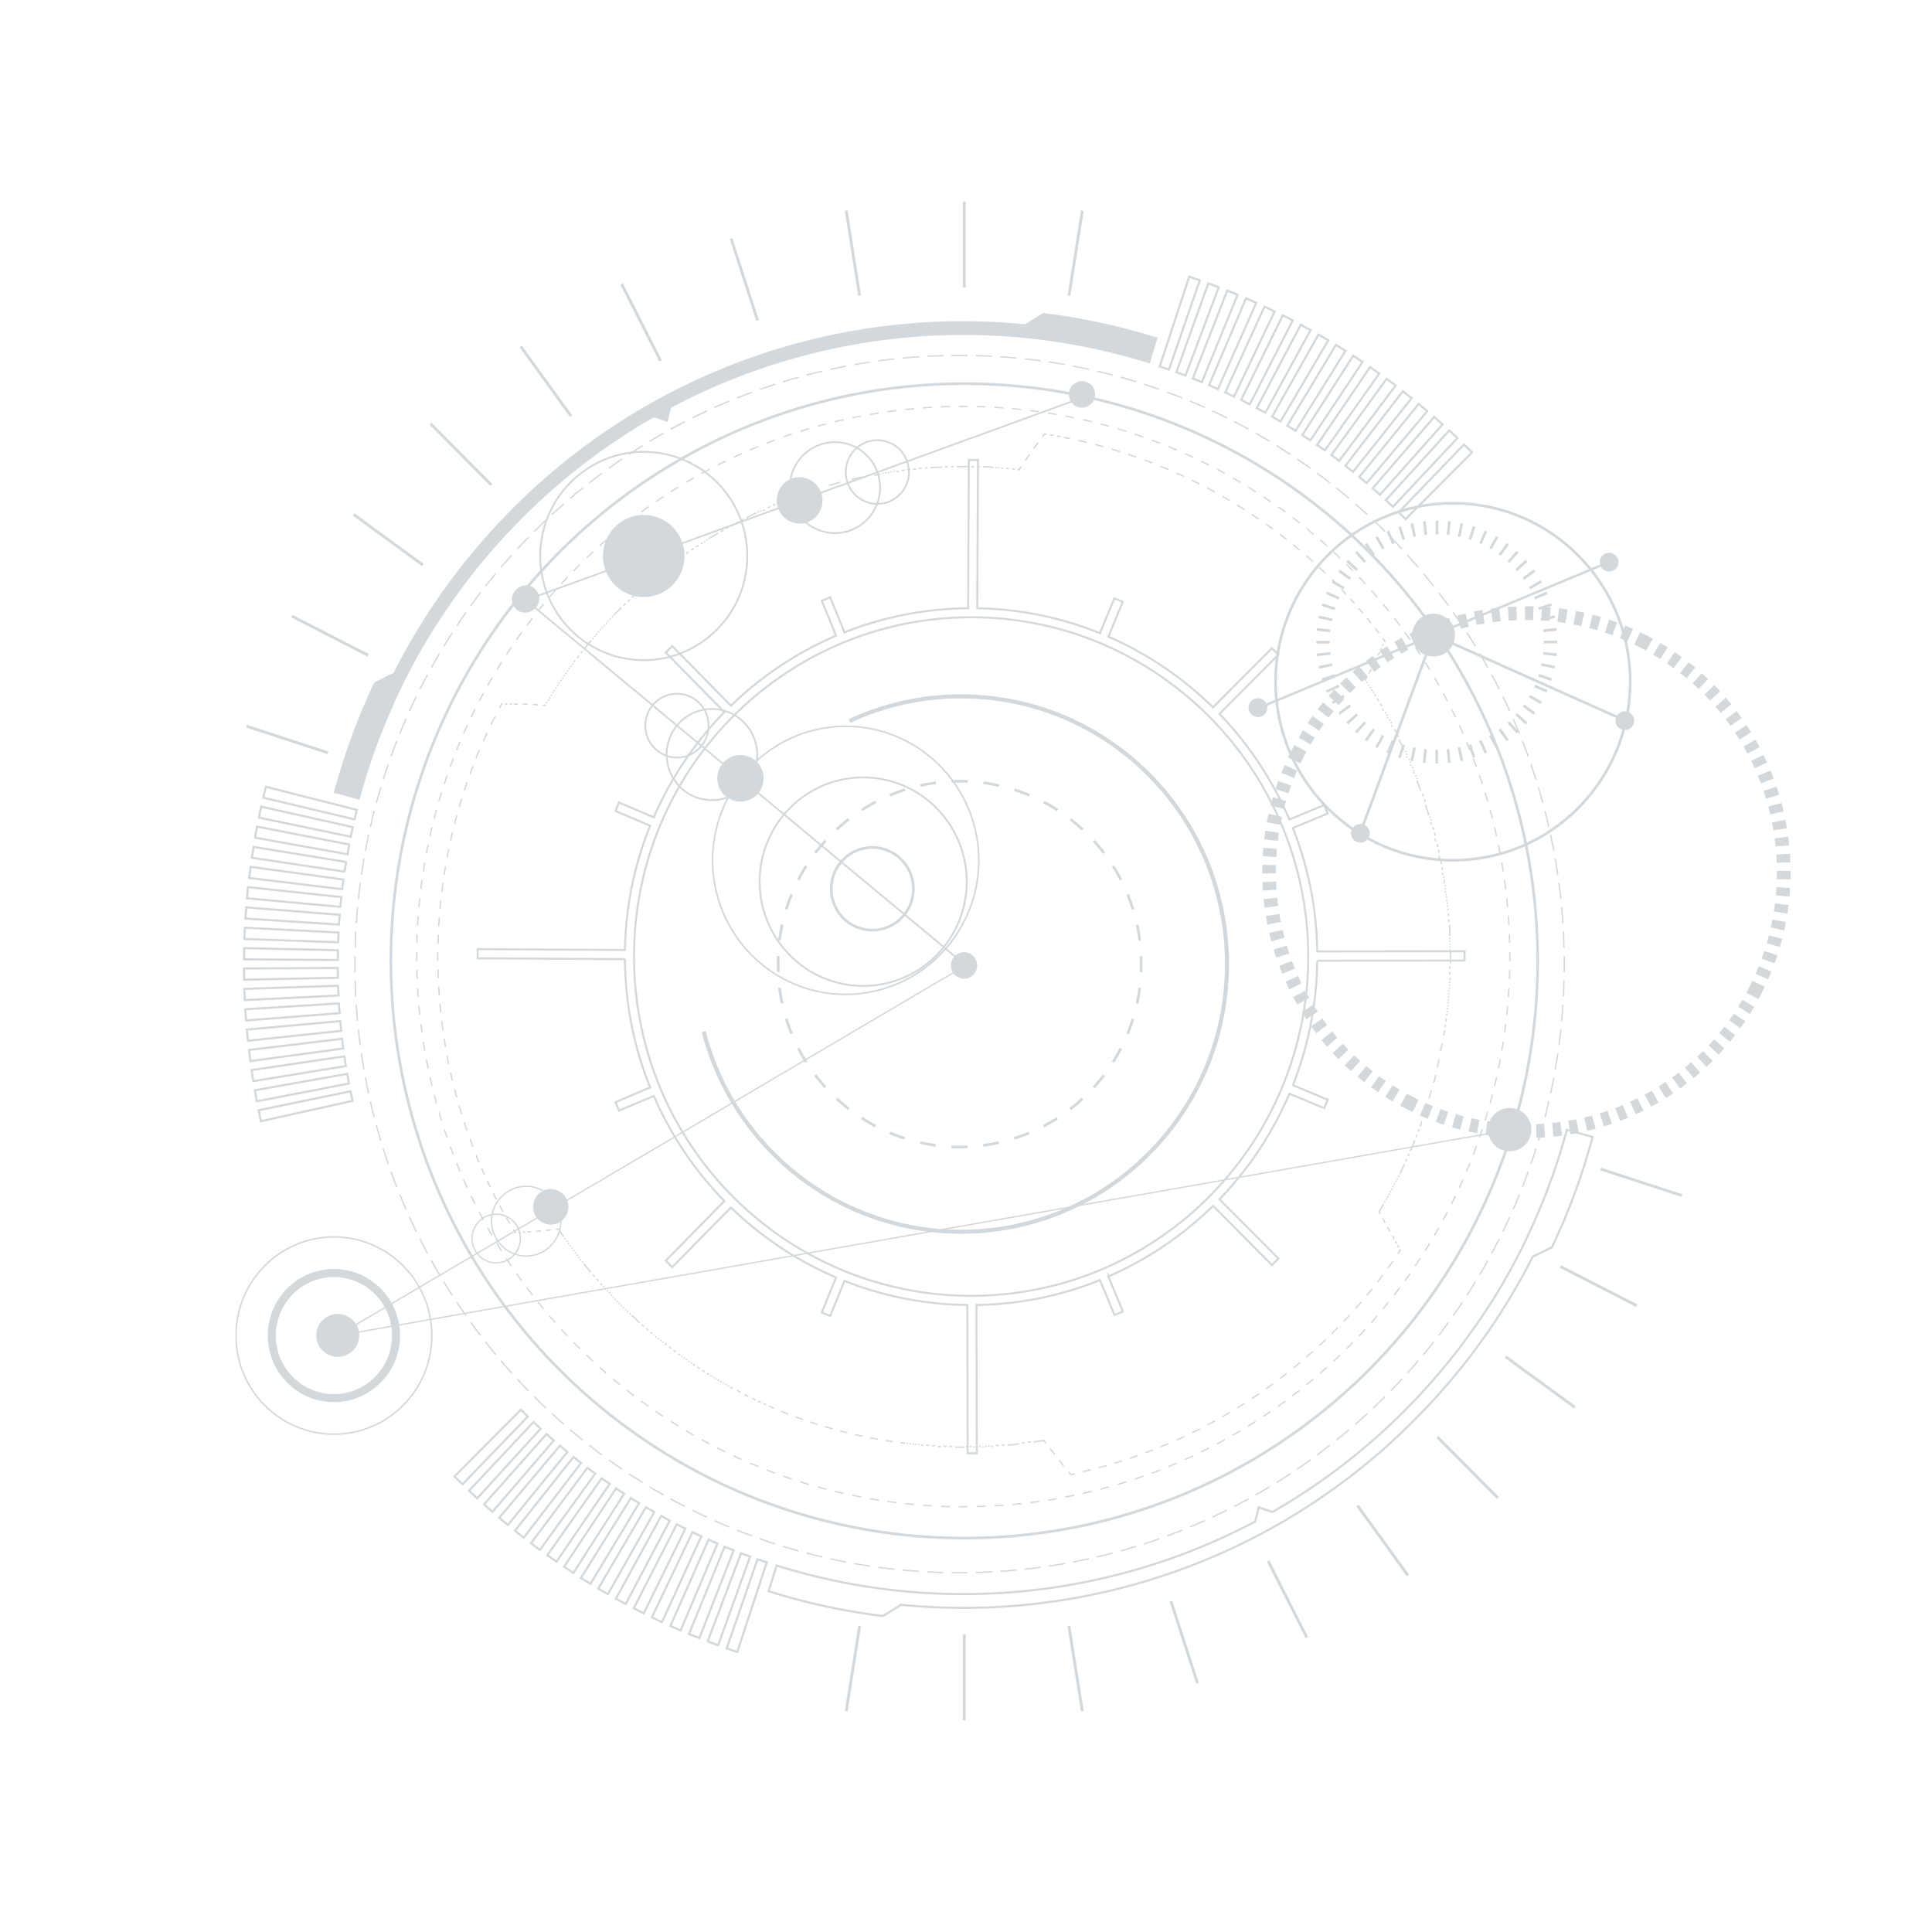 <svg id="Слой_1" data-name="Слой 1" xmlns="http://www.w3.org/2000/svg" xmlns:xlink="http://www.w3.org/1999/xlink" viewBox="0 0 721 721"><defs><style>.cls-1,.cls-10,.cls-11,.cls-12,.cls-13,.cls-14,.cls-15,.cls-16,.cls-17,.cls-18,.cls-19,.cls-20,.cls-21,.cls-22,.cls-23,.cls-24,.cls-25,.cls-26,.cls-27,.cls-28,.cls-29,.cls-30,.cls-31,.cls-32,.cls-33,.cls-34,.cls-35,.cls-36,.cls-37,.cls-38,.cls-39,.cls-40,.cls-41,.cls-42,.cls-43,.cls-44,.cls-45,.cls-46,.cls-47,.cls-48,.cls-49,.cls-5,.cls-50,.cls-51,.cls-52,.cls-53,.cls-54,.cls-55,.cls-56,.cls-57,.cls-58,.cls-59,.cls-60,.cls-61,.cls-62,.cls-63,.cls-64,.cls-65,.cls-66,.cls-67,.cls-68,.cls-69,.cls-7,.cls-70,.cls-71,.cls-72,.cls-73,.cls-74,.cls-75,.cls-76,.cls-77,.cls-78,.cls-79,.cls-8,.cls-80,.cls-81,.cls-82,.cls-83,.cls-84,.cls-85,.cls-86,.cls-9{fill:none;}.cls-2{clip-path:url(#clip-path);}.cls-3{opacity:0.25;}.cls-4{clip-path:url(#clip-path-3);}.cls-10,.cls-11,.cls-12,.cls-13,.cls-14,.cls-15,.cls-16,.cls-17,.cls-18,.cls-19,.cls-20,.cls-21,.cls-22,.cls-23,.cls-24,.cls-25,.cls-26,.cls-27,.cls-28,.cls-29,.cls-30,.cls-31,.cls-32,.cls-33,.cls-34,.cls-35,.cls-36,.cls-37,.cls-38,.cls-39,.cls-40,.cls-41,.cls-42,.cls-43,.cls-44,.cls-45,.cls-46,.cls-47,.cls-48,.cls-49,.cls-5,.cls-50,.cls-51,.cls-52,.cls-53,.cls-54,.cls-55,.cls-56,.cls-57,.cls-58,.cls-59,.cls-60,.cls-61,.cls-62,.cls-63,.cls-64,.cls-65,.cls-66,.cls-67,.cls-68,.cls-69,.cls-7,.cls-70,.cls-71,.cls-72,.cls-73,.cls-74,.cls-75,.cls-76,.cls-77,.cls-78,.cls-79,.cls-8,.cls-80,.cls-81,.cls-82,.cls-83,.cls-84,.cls-85,.cls-86,.cls-9{stroke:#4e6272;stroke-miterlimit:10;}.cls-5{stroke-width:0.79px;}.cls-6{fill:#4e6272;}.cls-7{stroke-dashoffset:6.72px;}.cls-10,.cls-11,.cls-12,.cls-13,.cls-14,.cls-15,.cls-16,.cls-17,.cls-18,.cls-19,.cls-20,.cls-21,.cls-22,.cls-23,.cls-24,.cls-25,.cls-26,.cls-27,.cls-28,.cls-29,.cls-30,.cls-31,.cls-32,.cls-33,.cls-34,.cls-35,.cls-36,.cls-37,.cls-38,.cls-39,.cls-40,.cls-41,.cls-42,.cls-43,.cls-44,.cls-45,.cls-46,.cls-47,.cls-48,.cls-49,.cls-50,.cls-51,.cls-52,.cls-53,.cls-54,.cls-55,.cls-56,.cls-57,.cls-58,.cls-59,.cls-60,.cls-61,.cls-62,.cls-63,.cls-64,.cls-65,.cls-66,.cls-67,.cls-68,.cls-69,.cls-7,.cls-70,.cls-71,.cls-75,.cls-8,.cls-9{stroke-width:0.5px;}.cls-12,.cls-7{stroke-dasharray:3.36 3.36 3.36 3.36 3.36 3.36;}.cls-8{stroke-dashoffset:6.7px;stroke-dasharray:3.35 3.35 3.35 3.35 3.35 3.35;}.cls-9{stroke-dashoffset:6.69px;stroke-dasharray:3.34 3.34 3.34 3.34 3.34 3.34;}.cls-10{stroke-dashoffset:6.68px;stroke-dasharray:3.34 3.34 3.34 3.34 3.34 3.34;}.cls-11{stroke-dashoffset:6.67px;stroke-dasharray:3.34 3.34 3.34 3.34 3.34 3.34;}.cls-12,.cls-13{stroke-dashoffset:6.72px;}.cls-13{stroke-dasharray:3.36 3.36 3.36 3.36 3.36 3.36;}.cls-15{stroke-dashoffset:6.43px;stroke-dasharray:3.21 3.21 3.21 3.21 3.21 3.21;}.cls-16{stroke-dashoffset:6.09px;stroke-dasharray:3.05 3.05 3.05 3.05 3.05 3.05;}.cls-17{stroke-dashoffset:5.45px;stroke-dasharray:2.73 2.73 2.73 2.73 2.73 2.73;}.cls-18{stroke-dashoffset:2.17px;}.cls-18,.cls-19{stroke-dasharray:1.09 1.09 1.09 1.09 1.09 1.09;}.cls-19,.cls-25{stroke-dashoffset:2.17px;}.cls-20,.cls-28{stroke-dashoffset:1.09px;}.cls-20,.cls-23{stroke-dasharray:0.54 0.54 0.54 0.54 0.54 0.54;}.cls-21{stroke-dashoffset:1.36px;stroke-dasharray:0.68 0.68 0.68 0.68 0.68 0.68;}.cls-22{stroke-dashoffset:2.17px;}.cls-22,.cls-25,.cls-48{stroke-dasharray:1.09 1.09 1.09 1.09 1.09 1.09;}.cls-23{stroke-dashoffset:1.09px;}.cls-24{stroke-dashoffset:5.79px;stroke-dasharray:2.89 2.89 2.89 2.89 2.89 2.89;}.cls-26{stroke-dashoffset:3.26px;stroke-dasharray:1.63 1.63 1.63 1.63 1.63 1.63;}.cls-27{stroke-dashoffset:1.09px;}.cls-27,.cls-28,.cls-31{stroke-dasharray:0.54 0.54 0.54 0.54 0.54 0.54;}.cls-29{stroke-dashoffset:2.18px;}.cls-29,.cls-30{stroke-dasharray:1.09 1.09 1.09 1.09 1.09 1.09;}.cls-30{stroke-dashoffset:2.18px;}.cls-31,.cls-47{stroke-dashoffset:1.09px;}.cls-32,.cls-46{stroke-dashoffset:2.18px;}.cls-32{stroke-dasharray:1.09 1.09 1.09 1.09 1.09 1.09;}.cls-33{stroke-dashoffset:1.09px;}.cls-33,.cls-35,.cls-47{stroke-dasharray:0.55 0.55 0.55 0.55 0.55 0.55;}.cls-34,.cls-45{stroke-dashoffset:2.18px;}.cls-34,.cls-46{stroke-dasharray:1.09 1.09 1.09 1.09 1.09 1.09;}.cls-35,.cls-44{stroke-dashoffset:1.09px;}.cls-36{stroke-dashoffset:3.73px;stroke-dasharray:1.86 1.86 1.86 1.86 1.86 1.86;}.cls-37{stroke-dashoffset:1.7px;stroke-dasharray:0.85 0.85 0.85 0.85 0.85 0.85;}.cls-38{stroke-dashoffset:5.13px;stroke-dasharray:2.57 2.57 2.57 2.57 2.57 2.57;}.cls-39{stroke-dashoffset:6.46px;stroke-dasharray:3.23 3.23 3.23 3.23 3.23 3.23;}.cls-40{stroke-dashoffset:6.46px;stroke-dasharray:3.23 3.23 3.23 3.23 3.23 3.23;}.cls-41{stroke-dashoffset:6.92px;stroke-dasharray:3.46 3.46 3.46 3.46 3.46 3.46;}.cls-42{stroke-dashoffset:1.7px;stroke-dasharray:0.85 0.85 0.85 0.85 0.85 0.85;}.cls-43{stroke-dashoffset:3.73px;stroke-dasharray:1.87 1.87 1.87 1.87 1.87 1.87;}.cls-44,.cls-57,.cls-60{stroke-dasharray:0.55 0.55 0.55 0.55 0.55 0.55;}.cls-45,.cls-56{stroke-dasharray:1.09 1.09 1.09 1.09 1.09 1.09;}.cls-48{stroke-dashoffset:2.17px;}.cls-49{stroke-dashoffset:8.69px;stroke-dasharray:4.34 4.34 4.34 4.34 4.34 4.34;}.cls-50{stroke-dashoffset:5.46px;stroke-dasharray:2.73 2.73 2.73 2.73 2.73 2.73;}.cls-51{stroke-dashoffset:2.67px;stroke-dasharray:1.34 1.34 1.34 1.34 1.34 1.34;}.cls-52{stroke-dashoffset:6.42px;stroke-dasharray:3.21 3.21 3.21 3.21 3.21 3.21;}.cls-53{stroke-dashoffset:4.78px;stroke-dasharray:2.39 2.39 2.39 2.39 2.39 2.39;}.cls-54,.cls-70{stroke-dashoffset:1.71px;}.cls-54{stroke-dasharray:0.85 0.85 0.85 0.85 0.85 0.85;}.cls-55{stroke-dashoffset:3.75px;stroke-dasharray:1.88 1.88 1.88 1.88 1.88 1.88;}.cls-56,.cls-68{stroke-dashoffset:2.18px;}.cls-57{stroke-dashoffset:1.09px;}.cls-58{stroke-dashoffset:2.18px;}.cls-58,.cls-59,.cls-68{stroke-dasharray:1.09 1.09 1.09 1.09 1.09 1.09;}.cls-59{stroke-dashoffset:2.18px;}.cls-60,.cls-61{stroke-dashoffset:1.09px;}.cls-61,.cls-63{stroke-dasharray:0.55 0.55 0.55 0.55 0.55 0.55;}.cls-62{stroke-dashoffset:2.19px;}.cls-62,.cls-65{stroke-dasharray:1.09 1.09 1.09 1.09 1.09 1.09;}.cls-63{stroke-dashoffset:1.09px;}.cls-64{stroke-dashoffset:2.19px;stroke-dasharray:1.09 1.09 1.09 1.09 1.09 1.09;}.cls-65{stroke-dashoffset:2.19px;}.cls-66{stroke-dashoffset:6.01px;stroke-dasharray:3 3 3 3 3 3;}.cls-67{stroke-dashoffset:6px;stroke-dasharray:3 3 3 3 3 3;}.cls-69{stroke-dashoffset:3.75px;stroke-dasharray:1.87 1.87 1.87 1.87 1.87 1.87;}.cls-70{stroke-dasharray:0.86 0.86 0.86 0.86 0.86 0.86;}.cls-71{stroke-dashoffset:6.45px;stroke-dasharray:3.23 3.23 3.23 3.23 3.23 3.23;}.cls-72{stroke-width:0.75px;}.cls-73{stroke-dashoffset:11.87px;stroke-dasharray:5.94 5.94 5.94 5.94 5.94 5.94;}.cls-75{stroke-dashoffset:9.12px;stroke-dasharray:6.05 3.07 6.05 3.07 6.05 3.07;}.cls-76{stroke-width:1.51px;}.cls-77{stroke-dashoffset:6.21px;stroke-dasharray:3.11 3.11 3.11 3.11 3.11 3.11;}.cls-77,.cls-78,.cls-79{stroke-width:5.11px;}.cls-78{stroke-dashoffset:6.23px;stroke-dasharray:3.12 3.12 3.12 3.12 3.12 3.12;}.cls-80{stroke-width:0.9px;}.cls-81{stroke-width:0.55px;}.cls-82{stroke-width:3px;}.cls-83{stroke-width:0.65px;}.cls-84{stroke-width:0.61px;}.cls-85{stroke-width:0.69px;}.cls-86{stroke-width:1.06px;}</style><clipPath id="clip-path"><rect class="cls-1" x="87.78" y="75.13" width="580.46" height="566.93"/></clipPath><clipPath id="clip-path-3"><rect class="cls-1" x="70.78" y="62.13" width="614.46" height="580.93"/></clipPath></defs><g class="cls-2"><g class="cls-2"><g class="cls-3"><g class="cls-4"><path class="cls-5" d="M524.57,193.73l-2.6-2.55,24.37-25.29,3,2.92Zm-4.72-4.62-2.66-2.48,23.66-26,3.06,2.85ZM515,184.63l-2.72-2.41,22.94-26.62,3.12,2.77Zm-5-4.34L507.26,178l22.19-27.26,3.19,2.69Zm-5.09-4.2-2.83-2.27L523.54,146l3.26,2.6ZM499.76,172c-1-.73-1.92-1.48-2.91-2.18l20.64-28.47c1.13.81,2.22,1.67,3.34,2.51Zm-5.31-3.91L493,167.06c-.49-.36-1-.69-1.49-1L511.31,137c.57.4,1.15.78,1.72,1.19l1.69,1.22ZM489,164.36c-1-.69-2-1.34-3-2l19-29.6c1.17.76,2.35,1.51,3.49,2.31Zm-5.51-3.6c-1-.66-2.06-1.27-3.08-1.91l18.15-30.13c1.19.74,2.39,1.44,3.56,2.2Zm-5.61-3.45-3.14-1.81,17.3-30.64L495.7,127ZM472.21,154,469,152.31l16.43-31.12,3.66,2Zm-5.8-3.11-3.23-1.65,15.55-31.58,3.71,1.91ZM460.52,148c-1.09-.52-2.17-1.07-3.27-1.56l14.65-32c1.27.58,2.51,1.2,3.77,1.8Zm-6-2.78c-1.1-.5-2.2-1-3.32-1.46L465,111.34c1.28.53,2.55,1.1,3.82,1.68Zm-6-2.61c-1.1-.49-2.23-.91-3.36-1.36L458,108.45c1.29.51,2.59,1,3.86,1.57Zm-6.11-2.44c-1.12-.43-2.26-.84-3.4-1.26l11.9-33.14c1.3.49,2.61.95,3.91,1.45Zm-6.17-2.26-3.44-1.16,11-33.47,3.95,1.34ZM133.17,302.24c-.32,1.17-.56,2.36-.84,3.54L98.26,297.7c.32-1.36.6-2.73,1-4.08Zm-1.51,6.44c-.29,1.18-.52,2.37-.75,3.57l-34.29-7.12c.27-1.37.54-2.74.87-4.1Zm-1.33,6.48L130,317c-.11.59-.2,1.2-.3,1.8L95.2,312.61c.12-.69.22-1.38.35-2.07l.41-2.06Zm-1.15,6.52-.3,1.8-.15.9-.13.9L94,320.12l.14-1,.17-1,.34-2.06Zm-1,6.54c-.16,1.21-.34,2.41-.49,3.62L93,327.66c.16-1.39.36-2.77.55-4.16Zm-.79,6.58-.38,3.63-34.86-3.21.43-4.17Zm-.61,6.59-.27,3.64L91.6,342.81l.31-4.18Zm-.43,6.61-.16,3.64-35-1.23.18-4.19Zm-.24,6.61,0,3.65-35-.24,0-4.19Zm-.07,6.62.07,3.65-35,.74-.07-4.19Zm.12,6.63.18,3.64-35,1.73-.2-4.19Zm.32,6.61c.07,1.21.19,2.43.27,3.64l-34.9,2.71c-.1-1.39-.23-2.78-.31-4.18Zm.51,6.6c.07,1.22.24,2.42.36,3.63l-34.81,3.7c-.14-1.39-.32-2.78-.42-4.17Zm.68,6.59.2,1.81.26,1.81L93.46,396l-.29-2.07-.23-2.09Zm.87,6.56c.17,1.2.32,2.41.55,3.61l-34.55,5.65c-.26-1.37-.44-2.76-.63-4.14Zm1.05,6.53c.22,1.2.39,2.41.64,3.6L95.88,411c-.28-1.37-.49-2.76-.74-4.13Zm1.23,6.51.72,3.57-34.18,7.6-.83-4.11Zm156,186.56a240.19,240.19,0,0,0,42.64,9.26c2.31-1.36,4.58-2.79,6.8-4.19a237,237,0,0,0,194.32-71.77,237.64,237.64,0,0,0,41.43-58.18c2.44-1.09,4.76-2.29,7.17-3.51l1.18-2.47c.39-.83.74-1.68,1.11-2.51l2.21-5c1.35-3.4,2.79-6.77,4-10.23l.94-2.58.47-1.29.44-1.3,1.73-5.22c.57-1.74,1.05-3.5,1.58-5.25l.79-2.64.7-2.65-9.62-2.63c-.25.93-.47,1.87-.74,2.8l-.83,2.77c-.56,1.84-1.07,3.71-1.7,5.53l-1.83,5.49-2,5.43q-4.12,10.8-9.22,21.19T557.17,485c-4.08,6.53-8.53,12.82-13.21,18.94a238.19,238.19,0,0,1-31.62,33.59,233.57,233.57,0,0,1-37.48,26.73l-2.57-.85-2.57-.91c-.41,1.76-.84,3.54-1.29,5.32a232.74,232.74,0,0,1-178.6,16.41Zm-92.44-67.74,2.6,2.55-24.37,25.29-3-2.92Zm4.72,4.61,2.66,2.48-23.66,26-3.06-2.85Zm4.85,4.48,2.72,2.41L183.78,564.2l-3.13-2.77Zm5,4.34,2.78,2.35-22.19,27.25-3.2-2.69Zm5.08,4.2,2.83,2.27-21.42,27.87-3.26-2.6Zm5.19,4.06c1,.72,1.91,1.48,2.9,2.18L201.5,578.42c-1.14-.81-2.23-1.68-3.34-2.51Zm5.3,3.91c1,.71,2,1.42,3,2.09l-19.83,29c-1.16-.78-2.29-1.59-3.41-2.41Zm5.41,3.75c1,.7,2,1.35,3,2L214,587c-1.17-.76-2.34-1.51-3.48-2.3Zm5.5,3.61c1,.65,2.06,1.27,3.09,1.9l-18.16,30.13c-1.19-.74-2.38-1.44-3.55-2.2Zm5.61,3.44,3.14,1.81-17.31,30.63-3.61-2.08Zm5.71,3.27,3.18,1.73L233.51,598.6l-3.67-2Zm5.8,3.11,3.22,1.65-15.55,31.57-3.71-1.9Zm5.88,2.94c1.09.52,2.17,1.07,3.27,1.56l-14.66,32c-1.27-.58-2.51-1.2-3.77-1.8Zm6,2.78c1.1.5,2.19,1,3.31,1.46L254,608.45c-1.28-.53-2.55-1.11-3.81-1.68Zm6,2.61c1.11.48,2.24.91,3.36,1.36L261,611.33c-1.3-.51-2.59-1-3.87-1.56Zm6.11,2.44c1.12.44,2.26.83,3.39,1.25L268,614c-1.31-.48-2.62-.94-3.91-1.44Zm6.17,2.26,3.43,1.16-11,33.46-3.95-1.33Z"/><path class="cls-6" d="M432,126.07a240.4,240.4,0,0,0-42.66-9.26c-2.3,1.37-4.57,2.8-6.8,4.2a236.92,236.92,0,0,0-194.31,71.91,242.19,242.19,0,0,0-22.89,27.55,245.31,245.31,0,0,0-18.49,30.68l-1.81.84-1.78.88-3.57,1.8-1.18,2.48c-.39.83-.74,1.67-1.11,2.51l-2.2,5c-1.35,3.41-2.78,6.78-4,10.24l-.94,2.58-.47,1.29-.43,1.3-1.73,5.22c-.56,1.74-1,3.51-1.58,5.26l-.78,2.64-.7,2.65,9.62,2.62c.25-.93.48-1.87.74-2.8l.83-2.77c.56-1.85,1.06-3.71,1.69-5.54l1.82-5.49,2-5.43q4.11-10.81,9.2-21.21t11.25-20.18c4.09-6.53,8.52-12.84,13.19-19l3.58-4.54c.59-.76,1.23-1.48,1.85-2.22l1.86-2.21c.62-.73,1.24-1.48,1.87-2.2l1.93-2.15,1.94-2.14c.64-.72,1.28-1.44,2-2.12,5.27-5.63,10.83-11,16.62-16.05A232.52,232.52,0,0,1,244,155.72c1.73.56,3.43,1.12,5.14,1.74q.61-2.64,1.29-5.31a232.7,232.7,0,0,1,178.63-16.51Z"/><path class="cls-7" d="M558.51,312a206.29,206.29,0,0,0-9.31-30.49"/><path class="cls-8" d="M546,273.77a206.19,206.19,0,0,0-39.92-59.58"/><path class="cls-9" d="M500.13,208.28a204.58,204.58,0,0,0-59.5-39.7"/><path class="cls-10" d="M432.9,165.4a202,202,0,0,0-30.36-9.13"/><path class="cls-11" d="M394.35,154.68a204.69,204.69,0,0,0-31.53-3"/><path class="cls-11" d="M354.48,151.73A203.28,203.28,0,0,0,323,155"/><path class="cls-10" d="M314.8,156.63A202,202,0,0,0,284.52,166"/><path class="cls-9" d="M276.82,169.26a204.73,204.73,0,0,0-59.18,40.18"/><path class="cls-8" d="M211.77,215.41a205.93,205.93,0,0,0-39.44,59.9"/><path class="cls-7" d="M169.17,283.08a205.76,205.76,0,0,0-9.06,30.56"/><path class="cls-12" d="M158.52,321.88a208.63,208.63,0,0,0-3,31.74"/><path class="cls-13" d="M155.59,362a209.73,209.73,0,0,0,3.22,31.71"/><path class="cls-7" d="M160.47,402a205.46,205.46,0,0,0,9.31,30.49"/><path class="cls-8" d="M173,440.19a206.19,206.19,0,0,0,39.92,59.58"/><path class="cls-9" d="M218.84,505.68a204.5,204.5,0,0,0,59.51,39.7"/><path class="cls-10" d="M286.07,548.56a202.38,202.38,0,0,0,30.36,9.13"/><path class="cls-11" d="M324.62,559.28a204.69,204.69,0,0,0,31.53,3"/><path class="cls-11" d="M364.49,562.23A203.16,203.16,0,0,0,396,559"/><path class="cls-10" d="M404.17,557.33A202.91,202.91,0,0,0,434.46,548"/><path class="cls-9" d="M442.16,544.7a204.55,204.55,0,0,0,59.17-40.18"/><path class="cls-8" d="M507.21,498.55a206.11,206.11,0,0,0,39.43-59.9"/><path class="cls-7" d="M549.8,430.88a205.79,205.79,0,0,0,9.07-30.56"/><path class="cls-13" d="M560.45,392.07a208.39,208.39,0,0,0,3-31.73"/><path class="cls-12" d="M563.38,351.94a207.19,207.19,0,0,0-3.22-31.71"/><path class="cls-14" d="M559.86,318.58c-.11-.55-.21-1.1-.32-1.65l-.33-1.65m4.23,43.38c0-.56,0-1.12,0-1.68s0-1.12,0-1.68m-4.23,43.38.33-1.65c.11-.55.21-1.1.32-1.65M547.3,437.11c.22-.51.43-1,.64-1.55s.43-1,.64-1.55m-46.05,69.33,1.18-1.18,1.18-1.19M436,547.33l1.54-.64,1.54-.65m-41.46,12.65,1.64-.32,1.64-.34m-43.09,4.26h3.34M318.07,558l1.63.34,1.64.32M279.88,546l1.54.65,1.55.64M214.09,501c.39.4.78.8,1.18,1.19l1.18,1.18M170.4,434l.63,1.55c.22.52.43,1,.65,1.55m-12.56-41.73c.1.55.21,1.1.31,1.65s.22,1.1.34,1.65m-4.24-43.38v3.36m4.24-43.38c-.12.55-.23,1.1-.34,1.65s-.21,1.1-.31,1.65m12.56-41.73c-.22.51-.43,1-.65,1.55L170.4,280m46-69.33c-.4.39-.79.78-1.18,1.18s-.79.79-1.18,1.19M283,166.63l-1.55.64-1.54.65m41.46-12.65-1.64.32-1.63.34m43.09-4.26h-3.34m43.09,4.26-1.64-.34-1.64-.32m41.46,12.65-1.54-.65-1.54-.64M504.89,213l-1.18-1.19c-.39-.4-.79-.79-1.18-1.18M548.58,280c-.21-.52-.42-1-.64-1.55s-.42-1-.64-1.55"/><path class="cls-15" d="M494.7,499.94a196.4,196.4,0,0,1-57.21,38.17"/><path class="cls-16" d="M430.3,541.08a194,194,0,0,1-27.66,8.47"/><path class="cls-17" d="M397,547.06c-2-2.47-4-5-5.91-7.5"/><line class="cls-18" x1="384.67" y1="538.12" x2="380.9" y2="538.6"/><line class="cls-19" x1="374.95" y1="539.2" x2="371.16" y2="539.49"/><path class="cls-20" d="M369.27,539.64c-.63,0-1.27.05-1.9.07"/><line class="cls-20" x1="366.01" y1="539.74" x2="364.11" y2="539.79"/><line class="cls-21" x1="362.55" y1="539.83" x2="360.17" y2="539.89"/><line class="cls-22" x1="355.42" y1="539.8" x2="351.61" y2="539.71"/><path class="cls-19" d="M348.9,539.57l-3.79-.29"/><line class="cls-23" x1="343.21" y1="539.14" x2="341.32" y2="538.99"/><line class="cls-23" x1="339.97" y1="538.85" x2="338.08" y2="538.6"/><path class="cls-24" d="M333.24,538a179.72,179.72,0,0,1-43.15-11.91"/><line class="cls-25" x1="285.94" y1="524.26" x2="282.48" y2="522.68"/><line class="cls-26" x1="279.31" y1="521.12" x2="274.23" y2="518.52"/><line class="cls-27" x1="272.07" y1="517.37" x2="270.43" y2="516.42"/><line class="cls-28" x1="269.25" y1="515.74" x2="267.6" y2="514.78"/><path class="cls-27" d="M266.43,514.1c-.55-.31-1.1-.63-1.64-1"/><line class="cls-29" x1="262.96" y1="511.95" x2="259.77" y2="509.88"/><path class="cls-27" d="M258.16,508.85c-.52-.35-1-.73-1.55-1.1"/><line class="cls-27" x1="255.5" y1="506.96" x2="253.95" y2="505.85"/><line class="cls-30" x1="252.21" y1="504.55" x2="249.16" y2="502.26"/><line class="cls-31" x1="247.65" y1="501.1" x2="246.16" y2="499.92"/><path class="cls-31" d="M245.09,499.08c-.5-.39-1-.78-1.49-1.2"/><line class="cls-32" x1="241.96" y1="496.45" x2="239.09" y2="493.94"/><line class="cls-33" x1="235.28" y1="490.44" x2="233.91" y2="489.12"/><line class="cls-33" x1="232.92" y1="488.18" x2="231.55" y2="486.86"/><path class="cls-33" d="M230.58,485.9l-1.31-1.39"/><line class="cls-33" x1="228.34" y1="483.52" x2="227.02" y2="482.14"/><line class="cls-33" x1="226.09" y1="481.14" x2="224.8" y2="479.74"/><line class="cls-34" x1="223.36" y1="478.1" x2="220.87" y2="475.21"/><line class="cls-35" x1="217.6" y1="471.2" x2="216.42" y2="469.7"/><line class="cls-35" x1="215.58" y1="468.62" x2="214.41" y2="467.12"/><path class="cls-35" d="M213.59,466l-1.1-1.56"/><line class="cls-35" x1="211.7" y1="463.36" x2="210.6" y2="461.8"/><path class="cls-36" d="M205.64,459c-2.15.22-4.31.41-6.5.58"/><path class="cls-37" d="M196,459.76l-3,.17"/><path class="cls-38" d="M190.23,456.67a196.84,196.84,0,0,1-10.94-21.77"/><path class="cls-39" d="M176.51,428a198.6,198.6,0,0,1-8.71-29.38"/><path class="cls-40" d="M166.28,390.73a200.26,200.26,0,0,1-2.85-30.52"/><path class="cls-40" d="M163.46,352.14a201.34,201.34,0,0,1,3.1-30.5"/><path class="cls-39" d="M168.15,313.73a196.94,196.94,0,0,1,8.95-29.3"/><path class="cls-41" d="M180.34,276.66q2.46-5.55,5.25-10.92"/><path class="cls-42" d="M188.48,262.68c1,0,2,0,3,0"/><path class="cls-43" d="M195.09,262.79q3.28.09,6.53.27"/><path class="cls-44" d="M203.88,262.46c.33-.55.67-1.09,1-1.62"/><line class="cls-35" x1="205.63" y1="259.69" x2="206.65" y2="258.08"/><line class="cls-35" x1="207.39" y1="256.93" x2="208.41" y2="255.32"/><path class="cls-35" d="M209.17,254.18c.36-.52.73-1,1.1-1.55"/><line class="cls-35" x1="211.06" y1="251.51" x2="212.16" y2="249.95"/><line class="cls-33" x1="212.95" y1="248.85" x2="214.07" y2="247.3"/><line class="cls-45" x1="215.4" y1="245.57" x2="217.75" y2="242.56"/><line class="cls-33" x1="221.04" y1="238.56" x2="222.28" y2="237.12"/><line class="cls-33" x1="223.17" y1="236.08" x2="224.41" y2="234.64"/><path class="cls-33" d="M225.32,233.62l1.31-1.38"/><line class="cls-33" x1="227.57" y1="231.25" x2="228.88" y2="229.86"/><line class="cls-46" x1="232.71" y1="225.98" x2="235.46" y2="223.34"/><line class="cls-47" x1="239.28" y1="219.85" x2="240.72" y2="218.6"/><line class="cls-47" x1="241.74" y1="217.7" x2="243.18" y2="216.45"/><path class="cls-31" d="M244.22,215.57c.49-.4,1-.79,1.49-1.18"/><line class="cls-31" x1="246.78" y1="213.54" x2="248.27" y2="212.36"/><line class="cls-30" x1="252.61" y1="209.07" x2="255.7" y2="206.85"/><line class="cls-29" x1="257.95" y1="205.32" x2="261.13" y2="203.22"/><line class="cls-27" x1="262.72" y1="202.17" x2="264.32" y2="201.14"/><path class="cls-48" d="M269,198.37c1.09-.63,2.19-1.28,3.29-1.9"/><line class="cls-22" x1="274.69" y1="195.19" x2="278.07" y2="193.45"/><line class="cls-20" x1="282.71" y1="191.18" x2="284.44" y2="190.39"/><path class="cls-25" d="M286.41,189.49c1.16-.53,2.31-1.05,3.49-1.53"/><line class="cls-19" x1="292.42" y1="186.97" x2="295.96" y2="185.56"/><line class="cls-18" x1="298.51" y1="184.64" x2="302.11" y2="183.41"/><path class="cls-49" d="M309.36,181.16c4.87-1.42,9.79-2.65,14.76-3.62"/><line class="cls-23" x1="329.2" y1="176.63" x2="331.07" y2="176.29"/><path class="cls-23" d="M332.41,176.08l1.88-.24"/><path class="cls-18" d="M336.45,175.57c1.25-.16,2.51-.33,3.77-.48"/><line class="cls-19" x1="342.92" y1="174.84" x2="346.71" y2="174.55"/><line class="cls-22" x1="352.68" y1="174.22" x2="356.48" y2="174.13"/><line class="cls-22" x1="362.46" y1="174.13" x2="366.26" y2="174.22"/><line class="cls-23" x1="371.41" y1="174.49" x2="373.31" y2="174.63"/><path class="cls-18" d="M375.47,174.8c1.27.09,2.53.18,3.79.34"/><path class="cls-50" d="M382.63,171.9c1.79-2.6,3.65-5.2,5.57-7.76"/><path class="cls-51" d="M391.83,162.28c1.53.26,3.07.53,4.6.83"/><path class="cls-52" d="M402.45,164.37a192.54,192.54,0,0,1,29.11,9"/><path class="cls-15" d="M439,176.5a196.5,196.5,0,0,1,56.9,38.64"/><path class="cls-53" d="M500.65,220a195.53,195.53,0,0,1,14.73,17.28"/><path class="cls-54" d="M516.28,240.33,515,243"/><path class="cls-55" d="M513.42,246.34c-1,2-2,3.93-3,5.85"/><path class="cls-35" d="M510,254.52c.36.52.69,1.06,1,1.6"/><line class="cls-35" x1="511.81" y1="257.27" x2="512.83" y2="258.88"/><line class="cls-45" x1="513.97" y1="260.74" x2="515.94" y2="264.01"/><line class="cls-44" x1="516.91" y1="265.66" x2="517.86" y2="267.31"/><path class="cls-44" d="M518.54,268.5c.32.55.64,1.1.93,1.66"/><line class="cls-56" x1="520.46" y1="272.11" x2="522.19" y2="275.51"/><line class="cls-44" x1="524.42" y1="280.19" x2="525.2" y2="281.94"/><line class="cls-44" x1="525.76" y1="283.18" x2="526.54" y2="284.92"/><path class="cls-57" d="M527.08,286.17c.24.59.47,1.19.7,1.78"/><line class="cls-57" x1="528.28" y1="289.22" x2="528.97" y2="291"/><line class="cls-58" x1="530.87" y1="296.12" x2="532.08" y2="299.74"/><line class="cls-57" x1="533.63" y1="304.69" x2="534.15" y2="306.53"/><path class="cls-58" d="M534.74,308.63c.35,1.23.7,2.45,1,3.69"/><line class="cls-58" x1="536.34" y1="314.98" x2="537.19" y2="318.71"/><path class="cls-59" d="M537.74,321.39c.23,1.25.44,2.51.67,3.76"/><path class="cls-57" d="M538.74,327c.11.63.23,1.26.33,1.89"/><line class="cls-60" x1="539.26" y1="330.27" x2="539.5" y2="332.17"/><line class="cls-60" x1="539.67" y1="333.52" x2="539.91" y2="335.42"/><path class="cls-61" d="M540.08,336.78c.08.63.17,1.26.22,1.9"/><line class="cls-62" x1="540.46" y1="340.86" x2="540.75" y2="344.67"/><line class="cls-63" x1="541.03" y1="349.86" x2="541.07" y2="351.77"/><line class="cls-63" x1="541.11" y1="353.14" x2="541.16" y2="355.05"/><line class="cls-64" x1="541.12" y1="360.52" x2="541.02" y2="364.35"/><path class="cls-63" d="M541,366.26c0,.64-.09,1.28-.14,1.91"/><line class="cls-61" x1="540.73" y1="369.54" x2="540.58" y2="371.44"/><line class="cls-61" x1="540.48" y1="372.81" x2="540.34" y2="374.72"/><path class="cls-60" d="M540.22,376.08c-.07.63-.16,1.26-.24,1.89"/><line class="cls-65" x1="539.7" y1="380.14" x2="539.22" y2="383.94"/><line class="cls-66" x1="538.18" y1="389.44" x2="536.09" y2="399.74"/><line class="cls-67" x1="534.16" y1="406.98" x2="531.06" y2="417.02"/><line class="cls-68" x1="529.58" y1="421.41" x2="528.19" y2="424.97"/><line class="cls-56" x1="525.88" y1="430.51" x2="524.32" y2="434"/><line class="cls-44" x1="522.08" y1="438.67" x2="521.21" y2="440.37"/><line class="cls-44" x1="520.59" y1="441.59" x2="519.73" y2="443.29"/><path class="cls-44" d="M519.09,444.5c-.31.55-.63,1.1-1,1.65"/><line class="cls-44" x1="517.47" y1="447.34" x2="516.52" y2="449"/><path class="cls-69" d="M516,454.72q1.63,2.8,3.23,5.69"/><path class="cls-70" d="M520.78,463.19c.47.87.93,1.75,1.4,2.64"/><path class="cls-71" d="M519.84,470.59a196.86,196.86,0,0,1-19.44,23.66"/><path class="cls-14" d="M499.28,495.41l-1.14,1.15L497,497.7m25.36-31.49.2.38-.9,1.34m-1.95-6.69.45.82.21.37m-4-13.2-.13.24-.81,1.42c-.27.47-.53,1-.84,1.41l.48.8m2.93-6.71-.14.24-.13.23m1.86-3.33-.12.25-.13.24m1.74-3.41-.13.25-.12.24m3.25-6.61-.22.5c-.23.5-.44,1-.68,1.49l-.74,1.46-.13.24m5.67-12.7-.2.51-.6,1.52c-.1.25-.19.51-.3.76l-.34.75-.22.5m4.29-11.07-.44,1.44-.2.51m5.81-19.19-.3,1.47-.44,1.43m4.1-19.63-.07.54-.3,1.47m1.16-8.24,0,.27-.07.54m.48-4.07,0,.27,0,.27m.29-3.81,0,.27,0,.27m.29-3.81c0,.09,0,.18,0,.27l0,.27m.24-4.09,0,.54v.28m.17-10.39v.27c0,.55,0,1.1,0,1.64l0,1.64,0,.55m-.06-7.38v.54m-.3-7.37,0,.54.13,1.64c0,.54,0,1.09,0,1.64v.27M540.32,339c0,.09,0,.18,0,.27l0,.55m-.44-4.08,0,.27c0,.09,0,.18,0,.27m-.48-3.79,0,.27,0,.27m-.48-3.79a2.51,2.51,0,0,0,0,.27l0,.27m-.69-4c0,.18.07.36.1.54s0,.18,0,.27m-1.32-7.26.12.54c0,.17.07.35.1.53m-1.68-7.46c0,.18.08.36.11.54l.12.53m-1.87-7.13.08.27c.05.17.1.35.14.52m-2.18-7.32.17.52.52,1.55c.18.52.31,1.05.46,1.57l.07.26m-4.41-12.9.1.25.6,1.52c.2.51.41,1,.58,1.54l.17.52m-2.64-6.88a2.6,2.6,0,0,0,.1.25l.1.26m-1.42-3.55.11.25a2.72,2.72,0,0,0,.11.25m-1.57-3.49.11.25.12.25m-3.1-6.68.24.49c.25.49.51,1,.73,1.46l.67,1.5.12.24m-4.6-9.28.12.24.24.49m-2-3.59.13.24c0,.08.09.16.14.23m-2-3.54.28.46.13.24M513,259.11l.14.23.29.47m-2.19-3.46.15.23.14.23M510,253l-.44.83.16.22m5.1-10.65-.18.39-.41.84m1.86-6.45.72,1-.18.39M497,216.26l1.13,1.14c.29.28.57.56.84.85M433.05,174l1.49.61,1.48.62m-38.93-12,.65.13,1.58.32m-10.3-.64c.27-.37.55-.73.83-1.09l.66.11M379.8,175.21l.53.08.76-1.14m-7.51.5.27,0,.54.05m-7.59-.48h.54c.55,0,1.09,0,1.63.05l1.63.12.27,0M357,174.11h.55l1.63,0c.54,0,1.08,0,1.63,0h.54m-14.12.41.54,0,1.63-.13.81-.05.82,0,.54,0m-10.83.77.54-.06.54,0m-7.28.89.27,0,.54-.06m-4,.53.27-.05.27,0m-5.62,1,2.15-.37.26,0m-26,6.51.51-.18,2.08-.65m-8.75,3,.51-.2.51-.17m-7.08,2.77.51-.19.5-.2m-6.73,2.91.25-.11.5-.23m-6.88,3.26L279,193l1.45-.75c.48-.25,1-.46,1.47-.69l.25-.11m-9.45,4.8.48-.26.48-.25m-9.18,5.3.23-.14c.45-.31.93-.57,1.4-.85l1.41-.81.47-.27m-6.47,4,.45-.3.23-.15m-6.11,4.07.44-.32.45-.3m-8.55,6.27.21-.17,1.28-1c.43-.34.85-.68,1.3-1l.44-.32m-5.79,4.52.21-.17.21-.17m-3,2.39.21-.18.21-.17m-2.88,2.5.21-.18.2-.18m-5.48,4.9.4-.37c.39-.38.78-.76,1.18-1.13l1.23-1.07.21-.18m-9.8,9.45.19-.2,1.12-1.18.56-.6.59-.57.39-.37m-5.1,5.3.19-.2.19-.2m-2.61,2.79.18-.21.18-.2m-2.49,2.89.18-.21.18-.2m-4.74,5.63.34-.43c.34-.42.66-.87,1-1.28l1.06-1.24.18-.21m-6.45,8.11.16-.22.34-.43m-2.41,3.3.15-.22.16-.22m-2.2,3.11.16-.22.15-.22m-2.18,3.13.14-.23.16-.23m-2.06,3.22.15-.23.14-.23M205,260.61l.15-.23.14-.23m-2.78,3,.93.06.13-.24m-11.74-.22h.42l.93,0m-6.83,1.47c.27-.51.54-1,.82-1.53h.42m-9.94,20.25.61-1.5c.22-.53.44-1.07.67-1.6m-12.12,40.22.3-1.58c.11-.53.21-1.06.32-1.58m-4.07,41.7v-3.23m4.07,41.71c-.11-.52-.21-1.05-.32-1.58l-.3-1.58m11.94,39.8-.49-1.18-.61-1.5M192.62,460l-.42,0-.66-1.1m6.67.74-.93.06-.42,0m13.58,1.87-.16-.22-.94-1.33c-.32-.45-.63-.89-.92-1.36l-.92.1m4.83,5.49-.16-.23-.16-.22m2.23,3.1-.17-.21-.16-.22m2.34,3-.16-.21-.17-.22m4.6,5.75-.36-.42c-.35-.41-.72-.82-1.06-1.24l-1-1.29-.17-.22m6.68,7.91-.18-.2-.36-.41m2.77,3-.19-.2-.19-.2m2.63,2.77-.19-.19-.19-.2m2.64,2.75-.2-.19-.19-.19m2.75,2.64-.2-.18-.19-.19m5.36,5-.41-.36c-.41-.37-.83-.7-1.22-1.09L235.87,491l-.2-.19m7.73,6.89-.21-.19-.41-.35m3.16,2.58-.21-.17-.21-.17m3.21,2.53-.44-.33-.21-.17m5.65,4.25-.22-.16-.43-.32m3.31,2.38-.22-.16-.23-.15m3.37,2.31-.46-.3-.23-.14m5.94,3.83-.22-.15-.46-.29m3.49,2.11-.24-.14-.23-.14m3.29,1.91-.23-.14-.24-.13m3.78,2.14-.72-.37-.24-.14m9.44,4.82-.49-.23-.73-.37m8,3.64-1.34-.57-.49-.22m50.89,13.86-.27,0-1.44-.17m4.94.61-.27,0-.27,0m4.06.33-.54,0-.27,0m7.31.51h-.54l-.55,0m9.85.25h-.34l-2.44-.07h-.55m7.34,0h-.62m3.88-.1h-.55m4.07-.2-.54.05-.27,0m10.55-.93-.54.07-1.62.21-1.62.13-.54,0m14.27-.65c-.27-.36-.55-.72-.82-1.09l-1.6.29-.8.14-.81.1-.54.07m15.42,11.9-1.49.32-.89-1M436,538.75l-1.48.62-1.41.58"/><path class="cls-72" d="M451.46,446.39a126.7,126.7,0,0,1-40.68,27.5,125.41,125.41,0,0,1-96.1.26,126.5,126.5,0,0,1-78.05-116.44v-1.46a126.5,126.5,0,0,1,21.47-70.09,126.74,126.74,0,0,1,56.58-46.35,124.28,124.28,0,0,1,47.81-9.44h.27a123.8,123.8,0,0,1,48,9.7,127,127,0,0,1,40.68,206.32Zm40.11-87.86,55-.07V355l-55,.07A130,130,0,0,0,482.48,309l13-5.4-1.3-3.17-13,5.39a131.41,131.41,0,0,0-26.09-39.4l22-22.1-2.41-2.43-22,22.1a130.11,130.11,0,0,0-39.05-26.41l5.4-13-3.14-1.32-5.41,13.05A127.06,127.06,0,0,0,364.71,227l.26-55.34-3.41,0L361.3,227a127.71,127.71,0,0,0-46.16,9l-5.31-13.09-3.16,1.3L312,237.23a130.47,130.47,0,0,0-39.23,26.12L250.88,241.1l-2.43,2.41,21.88,22.26a131.17,131.17,0,0,0-15,18.46A129.46,129.46,0,0,0,244,305L231,299.49l-1.32,3.16,12.94,5.49a129.14,129.14,0,0,0-9.38,46.38l-55-.31,0,3.43,55,.31h0a129.2,129.2,0,0,0,9.4,47.86l-12.94,5.49,1.32,3.16L244,409a129.46,129.46,0,0,0,11.33,20.75,131.17,131.17,0,0,0,15,18.46l-21.88,22.26,2.43,2.41,21.87-22.25A130.47,130.47,0,0,0,312,476.73l-5.31,13.09,3.16,1.3L315.14,478A127.75,127.75,0,0,0,361,487l.12,55.35h3.41L364.39,487a127.24,127.24,0,0,0,46.1-9.3l5.41,13.05,3.14-1.32-5.4-13.05A130.17,130.17,0,0,0,452.69,450l22,22.1,2.41-2.43-22-22.1a131.54,131.54,0,0,0,26.09-39.4l13,5.39,1.3-3.17-13-5.4A130,130,0,0,0,491.57,358.53Z"/><path class="cls-73" d="M425.34,368.66a68,68,0,0,1-61.29,59.1"/><path class="cls-73" d="M349.24,427.44a68.08,68.08,0,0,1-58.66-61.74"/><path class="cls-73" d="M290.9,350.9a68,68,0,0,1,61.29-59.11"/><path class="cls-73" d="M367,292.11a68.08,68.08,0,0,1,58.65,61.74"/><path class="cls-74" d="M425.84,356.81q.06,1.47.06,3c0,1,0,2-.06,3M355.15,291.6c1,0,2-.07,3-.07s2,0,3,.07m-70.69,71.14c0-1-.06-2-.06-3s0-2,.06-3M361.08,428c-1,.05-2,.07-3,.07s-2,0-3-.07"/><path class="cls-75" d="M583.7,365.87c-3.17,121.12-100.51,218.62-221,221"/><path class="cls-75" d="M352,586.86c-120.3-3.22-217.14-101.21-219.52-222.53"/><path class="cls-75" d="M132.54,353.68c3.17-121.12,100.51-218.62,221-221"/><path class="cls-75" d="M364.21,132.69c120.31,3.22,217.15,101.21,219.52,222.53"/><path class="cls-14" d="M583.76,356.75c0,1,0,2,0,3s0,2,0,3M355.09,132.63l3,0,3,0M132.48,362.8c0-1,0-2,0-3s0-2,0-3M361.14,586.92l-3,0-3,0"/><ellipse class="cls-74" cx="359.86" cy="358.59" rx="213.99" ry="215.41"/><path class="cls-76" d="M317,269.08a98.26,98.26,0,0,1,41.66-9.2c54.8,0,99.23,44.72,99.23,99.9s-44.43,99.89-99.23,99.89c-46.16,0-85-31.72-96.05-74.7"/><polyline class="cls-14" points="359.03 361.07 125.75 498.53 563.41 421.63"/><path class="cls-6" d="M202.24,444.62a6.57,6.57,0,0,1,9,2.43,6.66,6.66,0,0,1-2.41,9.06,6.56,6.56,0,0,1-9-2.42,6.67,6.67,0,0,1,2.41-9.07"/><path class="cls-14" d="M189.92,444.45a12.85,12.85,0,0,1,17.62,4.75A13.06,13.06,0,0,1,202.82,467a12.86,12.86,0,0,1-17.62-4.76A13,13,0,0,1,189.92,444.45Zm-9.23,9.87A9,9,0,0,1,193,457.65a9.12,9.12,0,0,1-3.31,12.41,9,9,0,0,1-12.32-3.33A9.13,9.13,0,0,1,180.69,454.32Z"/><path class="cls-74" d="M540.9,194.53l-.53,5.07m5.19-4.33-1.06,5m5.61-3.76-1.57,4.85m6-3.15-2.06,4.66m6.26-2.51-2.53,4.42m6.48-1.83-3,4.13m6.65-1.15-3.4,3.8m6.73-.44-3.77,3.41m6.74.27-4.11,3m6.67,1-4.39,2.56m6.53,1.67-4.63,2.08M579,225.6l-4.82,1.58m6,3-5,1.07m5.7,3.62-5,.53m5.29,4.21h-5.08m4.83,4.74-5-.54m4.3,5.22-5-1.06m3.74,5.65L574.2,252m3.13,6L572.7,256m2.49,6.3-4.39-2.55m1.83,6.53-4.11-3m1.14,6.69-3.77-3.42m.44,6.78-3.4-3.8m-.27,6.78-3-4.13m-1,6.72-2.53-4.43M554.51,281l-2.06-4.66m-2.34,6.36-1.57-4.85m-3,6.08-1.06-5m-3.6,5.74-.53-5.08m-4.17,5.33v-5.11m-4.71,4.86.53-5.08M526.83,284l1.06-5m-5.61,3.77,1.57-4.85m-6,3.15,2.06-4.66m-6.26,2.51,2.54-4.43m-6.49,1.84,3-4.13m-6.65,1.15,3.4-3.8m-6.73.44,3.77-3.42m-6.73-.27,4.1-3m-6.67-1,4.39-2.55m-6.53-1.67,4.63-2.08m-6.32-2.35,4.82-1.58m-6-3,5-1.06m-5.7-3.62,5-.54m-5.29-4.2h5.07m-4.83-4.74,5,.53m-4.31-5.22,5,1.07m-3.74-5.65,4.82,1.58m-3.13-6,4.63,2.08m-2.49-6.31,4.39,2.56M499.77,213l4.1,3m-1.14-6.69,3.77,3.41m-.44-6.77,3.4,3.8m.27-6.78,3,4.13m1-6.72,2.54,4.42m1.66-6.57,2.06,4.66m2.34-6.36,1.57,4.85m3-6.08,1.06,5m3.6-5.73.53,5.07m4.18-5.32v5.1"/><path class="cls-77" d="M652.46,374.4a95.67,95.67,0,0,1-122.76,39"/><path class="cls-78" d="M521,408.83c-42.37-25-59.22-78.49-38.67-123.59"/><path class="cls-77" d="M486.86,276.56a95.68,95.68,0,0,1,122.76-39"/><path class="cls-78" d="M618.27,242.13c42.38,25,59.23,78.49,38.68,123.6"/><path class="cls-79" d="M656.29,367.14c-.37.76-.74,1.53-1.13,2.29s-.78,1.51-1.18,2.26M611,238.26c.77.36,1.53.74,2.29,1.13s1.51.79,2.25,1.2M483,283.82c.36-.76.74-1.53,1.13-2.29s.78-1.51,1.18-2.26m42.95,133.44L526,411.57c-.76-.39-1.51-.79-2.26-1.2"/><ellipse class="cls-74" cx="542.2" cy="254.42" rx="66.18" ry="66.62"/><line class="cls-80" x1="469.41" y1="264.34" x2="600.58" y2="209.7"/><path class="cls-6" d="M472.93,264.12a3.49,3.49,0,1,1-3.49-3.52,3.5,3.5,0,0,1,3.49,3.52"/><path class="cls-6" d="M604,209.79a3.5,3.5,0,1,1-3.5-3.51,3.51,3.51,0,0,1,3.5,3.51"/><path class="cls-6" d="M609.86,269a3.49,3.49,0,1,1-3.49-3.52,3.5,3.5,0,0,1,3.49,3.52"/><path class="cls-6" d="M511.16,311a3.49,3.49,0,1,1-3.49-3.51,3.51,3.51,0,0,1,3.49,3.51"/><polyline class="cls-74" points="507.57 311.01 534.94 236.95 606.41 268.89"/><ellipse class="cls-81" cx="124.61" cy="498.42" rx="36.55" ry="36.8"/><ellipse class="cls-82" cx="124.61" cy="498.42" rx="23.18" ry="23.34"/><path class="cls-6" d="M134.05,498.42a8,8,0,1,1-8-8.07,8.05,8.05,0,0,1,8,8.07"/><path class="cls-6" d="M571.48,421.61a8.08,8.08,0,1,1-8.08-8.13,8.11,8.11,0,0,1,8.08,8.13"/><path class="cls-6" d="M543,237.09a8,8,0,1,1-8-8.08,8,8,0,0,1,8,8.08"/><path class="cls-6" d="M192.81,227.51a4.87,4.87,0,0,0,6.89-.67,5,5,0,0,0-.66-6.94,4.87,4.87,0,0,0-6.89.67,5,5,0,0,0,.66,6.94"/><path class="cls-6" d="M270.88,297.18A8.6,8.6,0,0,0,283,296a8.73,8.73,0,0,0-1.17-12.23,8.6,8.6,0,0,0-12.16,1.17,8.74,8.74,0,0,0,1.17,12.24"/><path class="cls-74" d="M315.79,343.59a15.25,15.25,0,0,0,21.56-2.09,15.49,15.49,0,0,0-2.08-21.71,15.24,15.24,0,0,0-21.56,2.09A15.49,15.49,0,0,0,315.79,343.59Z"/><path class="cls-6" d="M356.66,364.09a4.88,4.88,0,0,0,6.9-.67,5,5,0,0,0-.67-6.94,4.87,4.87,0,0,0-6.89.67,5,5,0,0,0,.66,6.94"/><path class="cls-83" d="M254.93,294.72a16.82,16.82,0,0,0,23.78-2.31,17.09,17.09,0,0,0-2.29-23.94,16.81,16.81,0,0,0-23.78,2.3A17.1,17.1,0,0,0,254.93,294.72ZM245.12,280a11.77,11.77,0,0,0,16.64-1.62,12,12,0,0,0-1.6-16.75,11.77,11.77,0,0,0-16.64,1.61A12,12,0,0,0,245.12,280Z"/><path class="cls-84" d="M335.36,366.93a50.11,50.11,0,0,0,11.8-84.43,49.22,49.22,0,0,0-51.37-7.29A50.17,50.17,0,0,0,284,359.64,49.22,49.22,0,0,0,335.36,366.93Z"/><path class="cls-85" d="M297.56,359.05a38.46,38.46,0,0,0,54.38-5.27A39.07,39.07,0,0,0,346.7,299a38.45,38.45,0,0,0-54.37,5.27A39.07,39.07,0,0,0,297.56,359.05Z"/><line class="cls-83" x1="194.41" y1="222.43" x2="360.11" y2="359.99"/><path class="cls-6" d="M399.67,144.53a5,5,0,0,0,1.49,6.81,4.88,4.88,0,0,0,6.76-1.5,5,5,0,0,0-1.48-6.81,4.88,4.88,0,0,0-6.77,1.5"/><path class="cls-6" d="M295.58,178.53a8.72,8.72,0,0,0-5.18,11.13,8.61,8.61,0,0,0,11.05,5.22,8.69,8.69,0,0,0-5.87-16.35"/><path class="cls-6" d="M194.69,218.75a4.93,4.93,0,1,0,6.27,3,4.89,4.89,0,0,0-6.27-3"/><path class="cls-83" d="M405,148,196.48,223.88M305.85,166a17,17,0,0,0-10.12,21.74,16.81,16.81,0,0,0,21.57,10.2,17,17,0,0,0,10.12-21.74A16.81,16.81,0,0,0,305.85,166Zm17.56-1a11.91,11.91,0,0,0-7.08,15.21,11.76,11.76,0,0,0,15.09,7.13,11.91,11.91,0,0,0,7.08-15.21A11.76,11.76,0,0,0,323.41,165Z"/><path class="cls-86" d="M403.92,78.62l-5,31.76M627.7,446.19l-30.39-9.94m13.48,51-28.47-14.6m5.38,52.53L561.85,506.3M559,559l-22.6-22.74m-11,51.63-18.79-26m-18.9,49.26-14.5-28.66m-26.32,45.68L437,597.59m-33.09,41-5-31.77m-39.06,35.26V609.89M315.8,638.57l5-31.77M92,271l30.39,9.94m-13.48-51,28.47,14.6M132,192l25.85,18.9m2.85-52.73,22.6,22.75m11-51.64,18.79,26M232,106l14.51,28.66M272.83,89l9.88,30.59m33.09-41,5,31.76m39.06-35.25v32.16"/><path class="cls-6" d="M235.07,193.09a15.35,15.35,0,0,0-9.14,19.61,15.2,15.2,0,0,0,19.48,9.2,15.36,15.36,0,0,0,9.14-19.61,15.19,15.19,0,0,0-19.48-9.2"/><path class="cls-85" d="M227.11,170.92a39,39,0,0,0-23.2,49.79,38.57,38.57,0,0,0,49.46,23.36,39,39,0,0,0,23.2-49.79A38.56,38.56,0,0,0,227.11,170.92Z"/></g></g></g></g></svg>